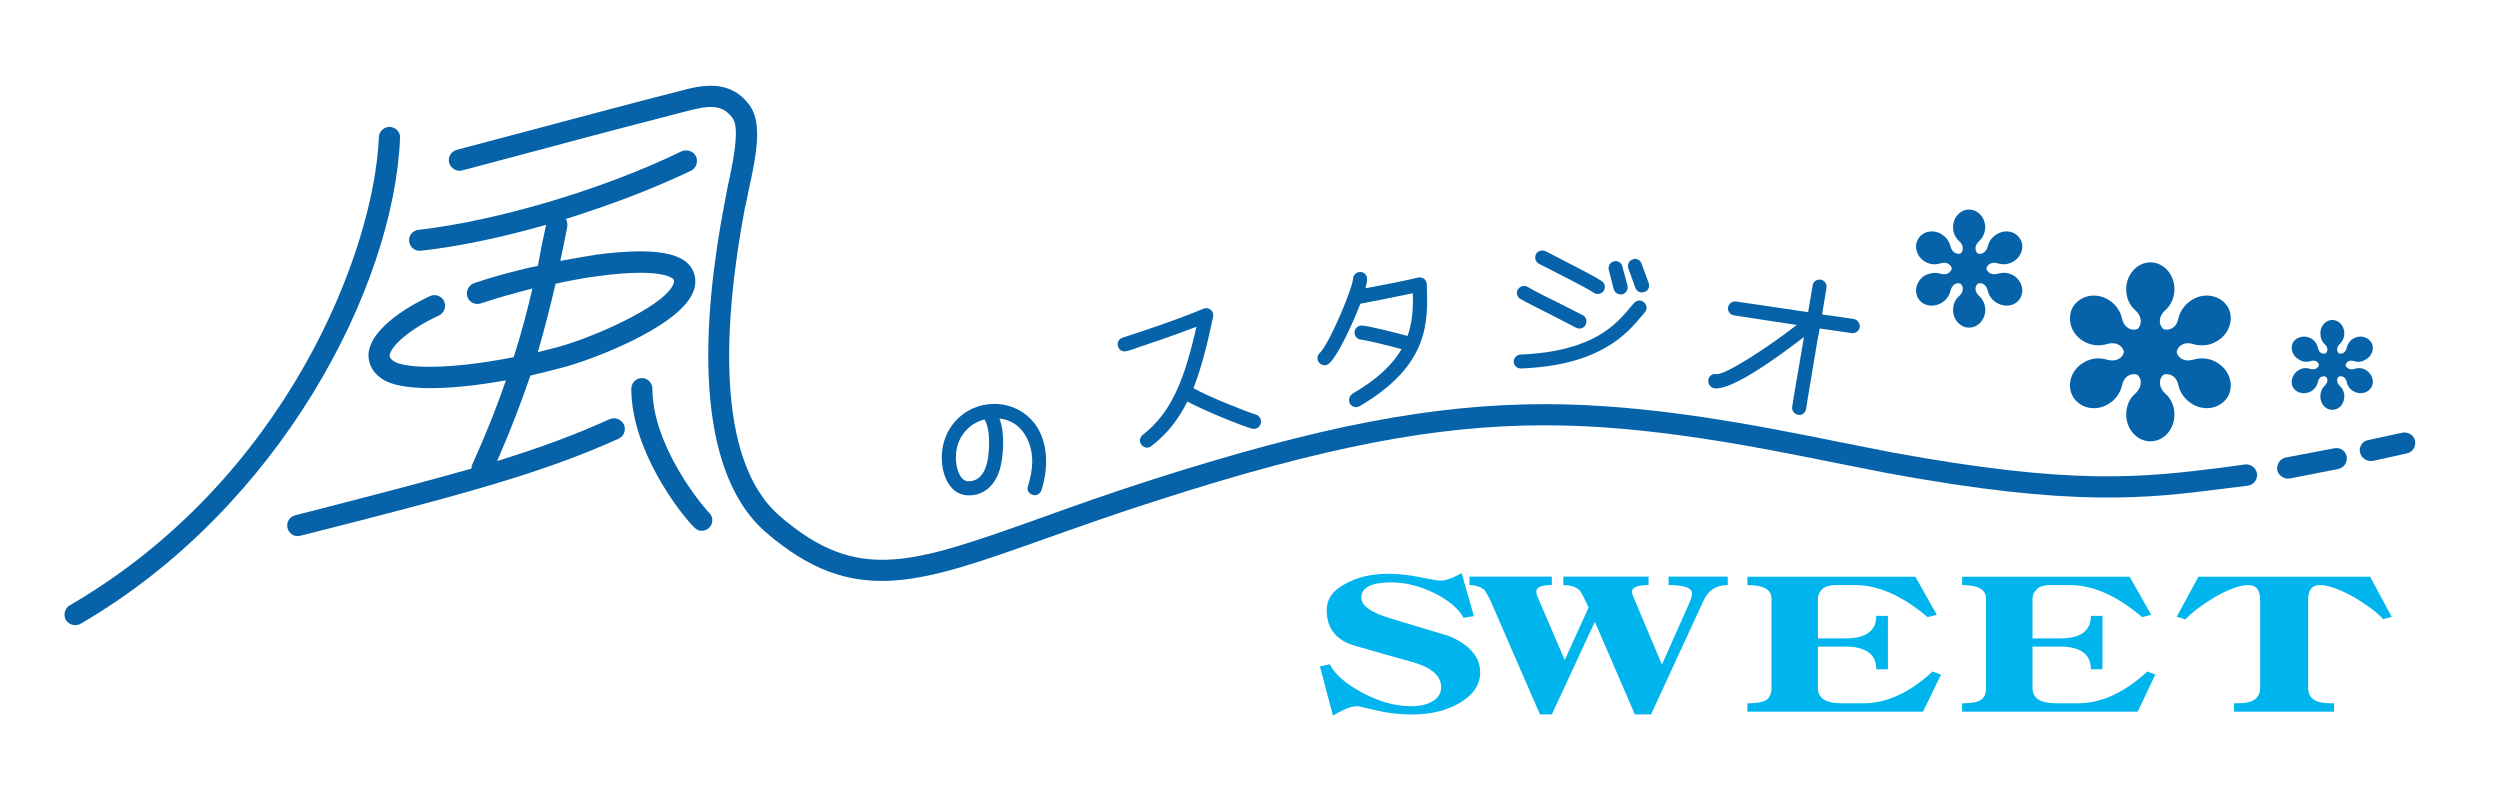 <?xml version="1.0" encoding="utf-8"?>
<!-- Generator: Adobe Illustrator 25.2.0, SVG Export Plug-In . SVG Version: 6.00 Build 0)  -->
<svg version="1.1" id="レイヤー_6" xmlns="http://www.w3.org/2000/svg" xmlns:xlink="http://www.w3.org/1999/xlink" x="0px"
	 y="0px" width="156px" height="50px" viewBox="0 0 156 50" style="enable-background:new 0 0 156 50;" xml:space="preserve">
<style type="text/css">
	.st0{fill:#0663A9;}
	.st1{fill:#00B5ED;}
</style>
<g>
	<path class="st0" d="M40.712,24.265c0-0.36-0.286-0.673-0.659-0.673c-0.376,0-0.659,0.313-0.659,0.673
		c0,3.895,3.139,7.89,3.939,8.658c0.239,0.264,0.662,0.264,0.923,0c0.257-0.232,0.257-0.681,0-0.923
		C43.666,31.398,40.712,27.731,40.712,24.265"/>
	<path class="st0" d="M38.044,26.156c-2.121,0.959-4.221,1.743-7.023,2.612c0.854-1.944,1.524-3.716,2.074-5.332
		c0.63-0.15,1.314-0.313,1.991-0.498c1.68-0.422,6.969-2.4,8.076-4.518c0.322-0.605,0.243-1.097,0.127-1.417
		c-0.456-1.246-2.379-1.584-6.038-1.12c-0.735,0.112-1.528,0.266-2.288,0.395c0.08-0.351,0.144-0.686,0.21-0.997l0.22-1.113
		c0.037-0.194,0-0.373-0.09-0.505c2.751-0.856,5.466-1.888,7.823-3.014c0.315-0.156,0.456-0.565,0.301-0.898
		c-0.156-0.321-0.561-0.449-0.894-0.311c-4.887,2.375-11.501,4.34-16.417,4.902c-0.373,0.035-0.63,0.362-0.586,0.708
		c0.04,0.371,0.362,0.642,0.738,0.594c2.338-0.255,5.057-0.831,7.809-1.616l-0.217,1.007c-0.098,0.463-0.188,1.001-0.297,1.549
		c-1.571,0.333-2.976,0.742-3.989,1.086c-0.333,0.123-0.521,0.51-0.413,0.847c0.112,0.351,0.496,0.536,0.843,0.413
		c0.836-0.281,1.98-0.612,3.218-0.927c-0.293,1.265-0.659,2.701-1.169,4.283c-4.138,0.818-6.817,0.695-7.468,0.259
		c-0.286-0.186-0.272-0.322-0.272-0.367c0.051-0.543,1.209-1.636,3.081-2.492c0.322-0.151,0.467-0.556,0.322-0.885
		c-0.152-0.326-0.55-0.481-0.88-0.326c-0.88,0.398-3.696,1.859-3.841,3.602c-0.018,0.355,0.051,1.025,0.847,1.569
		c1.108,0.751,4.044,0.751,7.729,0.085c-0.55,1.597-1.238,3.352-2.111,5.275c-0.036,0.083-0.036,0.159-0.043,0.236
		c-2.813,0.796-6.277,1.706-10.987,2.908c-0.369,0.085-0.576,0.452-0.489,0.802c0.094,0.369,0.452,0.572,0.793,0.48
		c10.933-2.753,15.331-4.027,19.856-6.051c0.344-0.156,0.492-0.552,0.344-0.883C38.76,26.156,38.388,26.015,38.044,26.156
		 M34.67,17.702c0.916-0.196,1.857-0.378,2.78-0.49c3.511-0.46,4.518,0.032,4.605,0.27c0,0.025,0.036,0.125-0.076,0.335
		c-0.728,1.401-5.097,3.283-7.233,3.859c-0.416,0.098-0.814,0.208-1.184,0.299C34.025,20.364,34.376,18.952,34.67,17.702"/>
	<path class="st0" d="M140.099,28.98l-1.416,0.195c-4.956,0.614-9.22,1.151-20.682-0.955l-3.186-0.63
		c-4.985-1.007-11.791-2.379-18.452-2.371c-6.958,0.011-13.992,1.365-24.385,4.684c-2.719,0.871-5.047,1.7-7.088,2.437
		c-8.04,2.862-11.367,4.051-16.218-0.127c-4.145-3.566-3.472-12.417-2.194-19.225c0.022-0.011,0.221-1.035,0.221-1.035
		c0.532-2.366,0.847-4.248,0.12-5.318c-1.235-1.783-3.135-1.296-4.391-0.959l-0.253,0.065c-2.509,0.639-5.532,1.446-8.214,2.161
		l-5.441,1.443c-0.373,0.094-0.583,0.449-0.496,0.804c0.094,0.358,0.471,0.579,0.807,0.487l5.474-1.454
		c2.661-0.722,5.702-1.511,8.192-2.154l0.275-0.072c1.397-0.362,2.291-0.521,2.969,0.454c0.445,0.648-0.054,2.999-0.34,4.255
		l-0.206,1.093c-1.358,7.132-2.009,16.477,2.614,20.475c5.441,4.672,9.467,3.218,17.51,0.348c2.049-0.722,4.359-1.551,7.059-2.406
		c10.238-3.287,17.199-4.635,23.987-4.635c6.516-0.018,13.26,1.359,18.191,2.346l3.2,0.633c11.678,2.158,16.251,1.582,21.091,0.963
		l1.405-0.174c0.369-0.036,0.634-0.391,0.587-0.749C140.79,29.205,140.461,28.944,140.099,28.98"/>
	<path class="st0" d="M24.334,7.918c-0.351-0.016-0.681,0.27-0.691,0.63c-0.293,7.142-5.778,21.369-19.292,29.227
		c-0.311,0.172-0.413,0.592-0.246,0.903c0.188,0.315,0.601,0.424,0.916,0.25c12.457-7.233,19.57-21.022,19.943-30.338
		C24.986,8.238,24.693,7.942,24.334,7.918"/>
	<path class="st0" d="M145.652,27.974l-3.023,0.574c-0.359,0.078-0.583,0.425-0.529,0.789c0.08,0.353,0.442,0.583,0.8,0.518
		l3.001-0.589c0.366-0.076,0.597-0.427,0.532-0.775C146.365,28.12,146.018,27.898,145.652,27.974"/>
	<path class="st0" d="M150.702,27.512c-0.062-0.346-0.427-0.574-0.778-0.516l-2.132,0.46c-0.369,0.056-0.604,0.42-0.532,0.769
		c0.091,0.364,0.434,0.594,0.804,0.537l2.107-0.467C150.546,28.225,150.764,27.876,150.702,27.512"/>
	<path class="st0" d="M134.994,20.538L134.994,20.538c0.337,0.114,0.829-0.047,0.941-0.695v0.011v-0.011
		c0.112-0.456,0.424-0.876,0.873-1.151c0.804-0.474,1.785-0.243,2.212,0.471c0.406,0.721,0.101,1.683-0.706,2.14
		c-0.449,0.272-0.988,0.301-1.434,0.177c-0.604-0.199-0.995,0.123-1.057,0.48c0.062,0.35,0.453,0.661,1.057,0.476
		c0.445-0.13,0.985-0.094,1.434,0.172c0.807,0.454,1.111,1.421,0.706,2.136c-0.427,0.718-1.397,0.954-2.212,0.476
		c-0.449-0.268-0.76-0.697-0.873-1.151c-0.112-0.637-0.605-0.811-0.941-0.684c-0.264,0.219-0.351,0.728,0.116,1.173
		c0.351,0.302,0.576,0.767,0.576,1.303c0,0.927-0.662,1.679-1.506,1.679c-0.818,0-1.506-0.752-1.506-1.679
		c0-0.536,0.217-1.001,0.568-1.303c0.474-0.445,0.398-0.954,0.13-1.173c-0.358-0.127-0.822,0.047-0.966,0.684
		c-0.105,0.463-0.398,0.887-0.858,1.151c-0.793,0.478-1.774,0.253-2.201-0.476c-0.406-0.715-0.113-1.682,0.698-2.136
		c0.449-0.266,0.985-0.302,1.405-0.172c0.637,0.185,1.017-0.127,1.086-0.476c-0.069-0.356-0.449-0.679-1.101-0.48h0.014h-0.014
		c-0.405,0.123-0.941,0.094-1.408-0.177c-0.793-0.456-1.086-1.412-0.681-2.14c0.427-0.713,1.401-0.945,2.201-0.471
		c0.46,0.275,0.753,0.695,0.858,1.162c0.145,0.637,0.608,0.798,0.966,0.684c0.268-0.237,0.344-0.739-0.13-1.18
		c-0.351-0.297-0.568-0.777-0.568-1.311c0-0.916,0.688-1.676,1.506-1.676c0.844,0,1.506,0.76,1.506,1.676
		c0,0.534-0.224,1.014-0.576,1.311C134.632,19.799,134.73,20.301,134.994,20.538"/>
	<path class="st0" d="M123.414,15.823L123.414,15.823c0.228,0.06,0.528-0.049,0.63-0.469c0.065-0.306,0.271-0.561,0.576-0.748
		c0.532-0.317,1.177-0.165,1.448,0.324c0.279,0.456,0.073,1.102-0.46,1.405c-0.308,0.167-0.641,0.199-0.941,0.098
		c-0.416-0.123-0.666,0.094-0.717,0.324c0.051,0.226,0.3,0.44,0.717,0.324c0.3-0.098,0.633-0.078,0.955,0.094
		c0.518,0.308,0.724,0.938,0.445,1.423c-0.271,0.478-0.916,0.617-1.448,0.311c-0.304-0.167-0.51-0.453-0.576-0.746
		c-0.101-0.431-0.402-0.554-0.63-0.461c-0.181,0.156-0.228,0.476,0.087,0.769c0.221,0.199,0.384,0.521,0.384,0.862
		c0,0.612-0.463,1.111-1.014,1.111c-0.554,0-0.999-0.5-0.999-1.111c0-0.34,0.141-0.662,0.384-0.862
		c0.322-0.293,0.253-0.614,0.08-0.769c-0.228-0.092-0.529,0.031-0.63,0.461c-0.072,0.293-0.264,0.579-0.565,0.746
		c-0.539,0.306-1.187,0.174-1.455-0.311c-0.275-0.485-0.072-1.115,0.449-1.423c0.311-0.146,0.655-0.192,0.948-0.094
		c0.413,0.116,0.663-0.098,0.71-0.324h0.007h-0.007c-0.047-0.23-0.297-0.447-0.71-0.324c-0.293,0.101-0.637,0.076-0.948-0.098
		c-0.521-0.302-0.724-0.938-0.453-1.405c0.271-0.489,0.919-0.641,1.459-0.324c0.301,0.187,0.493,0.453,0.565,0.748
		c0.101,0.42,0.402,0.529,0.63,0.469c0.174-0.161,0.242-0.483-0.08-0.78c-0.243-0.199-0.384-0.521-0.384-0.863
		c0-0.61,0.445-1.102,0.999-1.102c0.55,0,1.007,0.492,1.007,1.102c0,0.342-0.156,0.664-0.377,0.863
		C123.185,15.339,123.232,15.662,123.414,15.823"/>
	<path class="st0" d="M145.945,22.051L145.945,22.051c0.163,0.062,0.42-0.025,0.488-0.337c0.051-0.235,0.188-0.46,0.424-0.594
		c0.402-0.228,0.894-0.109,1.115,0.246c0.217,0.351,0.047,0.852-0.348,1.068c-0.232,0.156-0.503,0.172-0.717,0.107
		c-0.315-0.114-0.511,0.065-0.543,0.232c0.033,0.165,0.228,0.328,0.543,0.252c0.214-0.087,0.485-0.076,0.717,0.06
		c0.395,0.237,0.565,0.718,0.348,1.091c-0.221,0.362-0.713,0.471-1.115,0.239c-0.235-0.14-0.373-0.348-0.424-0.59
		c-0.069-0.315-0.326-0.389-0.488-0.326c-0.123,0.093-0.181,0.348,0.054,0.579c0.174,0.159,0.286,0.391,0.286,0.655
		c0,0.478-0.322,0.84-0.749,0.84c-0.424,0-0.746-0.362-0.746-0.84c0-0.264,0.091-0.496,0.264-0.655
		c0.242-0.232,0.21-0.487,0.062-0.579c-0.167-0.063-0.402,0.011-0.478,0.326c-0.051,0.243-0.188,0.451-0.424,0.59
		c-0.405,0.232-0.909,0.123-1.129-0.239c-0.196-0.373-0.04-0.854,0.365-1.091c0.235-0.136,0.5-0.147,0.721-0.06
		c0.311,0.076,0.507-0.087,0.532-0.252c-0.025-0.167-0.221-0.346-0.532-0.232c-0.221,0.065-0.485,0.049-0.721-0.107
		c-0.405-0.216-0.561-0.717-0.365-1.068c0.221-0.355,0.724-0.474,1.129-0.246c0.235,0.134,0.373,0.358,0.424,0.594
		c0.076,0.329,0.311,0.398,0.478,0.337c0.148-0.118,0.181-0.351-0.062-0.584c-0.174-0.165-0.264-0.397-0.264-0.668
		c0-0.458,0.322-0.833,0.746-0.833c0.42,0,0.749,0.375,0.749,0.833c0,0.272-0.112,0.503-0.286,0.668
		C145.764,21.7,145.822,21.933,145.945,22.051"/>
	<path class="st0" d="M60.365,30.91c1.112,0.045,1.912-0.744,2.132-2.107c0.051-0.281,0.101-0.728,0.101-1.227
		c0-0.496-0.062-1.014-0.232-1.455c0.014,0,0.025,0,0.065,0c0.663,0.094,1.195,0.453,1.535,1.021
		c0.282,0.449,0.445,1.01,0.445,1.662c0,0.485-0.105,1.001-0.264,1.524c-0.007,0.047-0.029,0.096-0.029,0.145
		c0,0.185,0.116,0.34,0.322,0.407c0.228,0.076,0.474-0.054,0.543-0.284c0.471-1.466,0.373-2.914-0.261-3.939
		c-0.489-0.762-1.253-1.267-2.161-1.415c-0.865-0.134-1.731,0.072-2.447,0.583c-0.706,0.525-1.162,1.276-1.303,2.15
		c-0.141,0.912,0.054,1.843,0.521,2.4C59.594,30.711,59.96,30.884,60.365,30.91 M59.681,28.106c0.101-0.642,0.434-1.175,0.952-1.566
		c0.246-0.177,0.518-0.286,0.793-0.373c0.214,0.344,0.293,0.858,0.293,1.423c0,0.369-0.029,0.742-0.08,1.068
		c-0.094,0.525-0.366,1.408-1.253,1.372c-0.141-0.011-0.272-0.087-0.38-0.214c-0.224-0.284-0.358-0.751-0.358-1.253
		C59.648,28.408,59.663,28.262,59.681,28.106"/>
	<path class="st0" d="M70.328,21.899l0.062-0.007c1.35-0.453,2.766-0.929,4.268-1.502c-0.738,3.253-1.539,5.354-3.359,6.751
		c-0.094,0.08-0.166,0.214-0.166,0.337c0,0.098,0.022,0.199,0.101,0.282c0.163,0.199,0.427,0.23,0.612,0.076
		c0.981-0.757,1.698-1.669,2.245-2.784c0.912,0.521,3.526,1.571,4.033,1.698c0.239,0.065,0.492-0.094,0.543-0.322
		c0.076-0.246-0.08-0.5-0.322-0.568c-0.369-0.087-3.077-1.158-3.859-1.635H74.47c0.485-1.247,0.865-2.704,1.231-4.469
		c0.036-0.154-0.018-0.32-0.163-0.431c-0.116-0.109-0.286-0.123-0.445-0.06c-1.767,0.733-3.396,1.261-4.96,1.779l-0.08,0.029
		c-0.242,0.07-0.366,0.315-0.293,0.537C69.836,21.87,70.096,21.986,70.328,21.899"/>
	<path class="st0" d="M82.937,22.681c0.511-0.449,1.408-2.317,1.951-3.729c0.731-0.14,2.176-0.42,3.273-0.657
		c0.007,0.129,0.007,0.286,0.007,0.402c0,0.755-0.065,1.508-0.337,2.266c-0.767-0.212-2.443-0.632-2.852-0.65
		c-0.232-0.013-0.438,0.177-0.456,0.413c-0.011,0.246,0.177,0.46,0.42,0.471c0.225,0.018,1.379,0.282,2.516,0.59
		c-0.543,0.927-1.466,1.855-3.073,2.784c-0.134,0.098-0.206,0.239-0.206,0.395c0,0.076,0.022,0.154,0.051,0.216
		c0.123,0.219,0.398,0.284,0.604,0.168c4.38-2.576,4.275-5.246,4.199-7.621c-0.014-0.143-0.065-0.248-0.174-0.337
		c-0.112-0.072-0.235-0.107-0.373-0.072c-0.912,0.221-2.342,0.496-3.28,0.666c0.065-0.246,0.098-0.42,0.098-0.554
		c0.018-0.237-0.17-0.449-0.391-0.46c-0.272-0.009-0.456,0.174-0.478,0.398c-0.051,0.702-1.539,4.17-2.081,4.655
		c-0.177,0.149-0.199,0.451-0.033,0.616C82.481,22.819,82.741,22.853,82.937,22.681"/>
	<path class="st0" d="M106.938,24.225c1.093,0.207,4.188-2.087,5.636-3.202c-0.018,0.047-0.025,0.076-0.025,0.123
		c-0.326,1.908-0.673,3.895-0.717,4.243c-0.04,0.239,0.148,0.46,0.391,0.5c0.232,0.033,0.442-0.138,0.485-0.398
		c0.036-0.322,0.398-2.393,0.692-4.203c0.058-0.275,0.112-0.536,0.148-0.791l1.998,0.288c0.235,0.029,0.467-0.132,0.507-0.378
		c0.018-0.226-0.148-0.462-0.38-0.502l-1.973-0.286c0.141-0.871,0.253-1.506,0.271-1.658c0.04-0.254-0.13-0.478-0.369-0.514
		c-0.246-0.029-0.481,0.14-0.496,0.385c-0.022,0.154-0.138,0.815-0.279,1.645l-4.496-0.665c-0.235-0.035-0.467,0.131-0.503,0.378
		c-0.036,0.226,0.145,0.461,0.373,0.492l3.913,0.594c-1.64,1.291-4.442,3.137-5.014,3.068h0.015
		c-0.239-0.051-0.471,0.105-0.514,0.34C106.566,23.944,106.706,24.151,106.938,24.225"/>
	<path class="st0" d="M96.02,16.455l1.408,0.717c0.793,0.405,1.752,0.905,2.023,1.093c0.206,0.141,0.489,0.076,0.612-0.101
		c0.141-0.214,0.091-0.496-0.116-0.623c-0.308-0.217-1.224-0.693-2.136-1.159l-1.347-0.699c-0.214-0.107-0.503-0.042-0.615,0.167
		C95.738,16.082,95.814,16.335,96.02,16.455"/>
	<path class="st0" d="M94.894,18.666c0.452,0.261,1.401,0.724,2.223,1.146l1.22,0.632c0.217,0.118,0.5,0.047,0.601-0.174
		c0.112-0.235,0.043-0.489-0.17-0.597l-1.26-0.645c-0.771-0.382-1.755-0.865-2.186-1.126c-0.207-0.125-0.478-0.045-0.608,0.161
		C94.583,18.265,94.666,18.547,94.894,18.666"/>
	<path class="st0" d="M94.92,22.993c4.945-0.192,6.614-2.194,7.508-3.258l0.21-0.246c0.167-0.181,0.138-0.46-0.054-0.623
		c-0.192-0.168-0.449-0.145-0.619,0.043l-0.224,0.257c-0.865,1.036-2.28,2.767-6.856,2.958c-0.246,0.014-0.431,0.212-0.431,0.467
		C94.478,22.819,94.666,23.003,94.92,22.993"/>
	<path class="st0" d="M100.697,18.047c0.051,0.217,0.301,0.364,0.532,0.322c0.239-0.069,0.391-0.319,0.326-0.554l-0.322-1.189
		c-0.043-0.244-0.293-0.374-0.514-0.317c-0.246,0.051-0.391,0.297-0.33,0.538L100.697,18.047z"/>
	<path class="st0" d="M102.044,17.953c0.09,0.239,0.329,0.356,0.561,0.264c0.243-0.054,0.351-0.315,0.275-0.55l-0.445-1.213
		c-0.079-0.235-0.329-0.366-0.557-0.264c-0.235,0.065-0.344,0.329-0.268,0.561L102.044,17.953z"/>
	<path class="st1" d="M91.068,43.873c-0.814,0.474-1.803,0.71-2.936,0.71c-0.757,0-1.477-0.074-2.208-0.246
		c-0.738-0.164-1.14-0.271-1.209-0.271c-0.42,0-0.901,0.213-1.539,0.584l-0.814-3.066l0.612-0.136
		c0.322,0.641,1.025,1.242,2.071,1.796c1.032,0.547,2.02,0.823,2.99,0.823c0.539,0,1.01-0.091,1.369-0.316
		c0.358-0.216,0.521-0.498,0.521-0.876c0-0.712-0.608-1.231-1.792-1.566c-0.641-0.168-1.788-0.503-3.453-0.975
		c-1.271-0.331-1.894-1.079-1.894-2.263c0-0.695,0.391-1.256,1.213-1.667c0.717-0.4,1.604-0.599,2.657-0.599
		c0.63,0,1.303,0.082,1.998,0.217c0.677,0.145,1.108,0.21,1.216,0.21c0.333,0,0.772-0.149,1.336-0.472l0.764,2.684l-0.641,0.109
		c-0.322-0.583-0.938-1.1-1.821-1.542c-0.897-0.438-1.795-0.67-2.69-0.67c-1.26,0-1.871,0.329-1.871,0.948
		c0,0.51,0.612,0.945,1.871,1.316l3.602,1.084c1.292,0.55,1.944,1.312,1.944,2.268C92.363,42.715,91.933,43.371,91.068,43.873"/>
	<path class="st1" d="M106.287,37.509l-3.262,7.07h-1.01L99.517,38.8l-2.682,5.779h-0.742l-3.088-7.101
		c-0.148-0.31-0.272-0.512-0.373-0.659c-0.232-0.194-0.543-0.311-0.938-0.311v-0.527h5.141v0.527c-0.641,0-0.97,0.128-0.97,0.407
		c0,0.109,0.04,0.253,0.123,0.427l1.651,3.85l1.488-3.285c-0.261-0.565-0.442-0.923-0.539-1.048
		c-0.232-0.233-0.576-0.351-1.035-0.351v-0.527h5.318v0.527c-0.688,0-1.043,0.141-1.043,0.442c0,0.041,0.043,0.179,0.137,0.393
		l1.738,4.13l1.73-3.888c0.098-0.232,0.149-0.409,0.149-0.554c0-0.355-0.5-0.523-1.463-0.523v-0.527h3.692v0.527
		C107.087,36.508,106.587,36.836,106.287,37.509"/>
	<path class="st1" d="M119.996,44.409h-10.958v-0.523c0.543,0,0.916-0.056,1.159-0.196c0.217-0.127,0.344-0.397,0.344-0.749v-5.588
		c0-0.572-0.5-0.845-1.503-0.845v-0.52h10.48l1.34,2.379l-0.579,0.141c-1.568-1.332-3.07-2-4.504-2h-1.22
		c-0.369,0-0.641,0.078-0.825,0.233c-0.188,0.174-0.29,0.389-0.29,0.612v2.483h1.73c1.245,0,1.912-0.456,1.912-1.408h0.724v3.334
		h-0.724c0-0.943-0.666-1.416-1.93-1.416h-1.712v2.57c0,0.657,0.474,0.968,1.47,0.968h1.387c1.405,0,2.856-0.643,4.294-1.982
		l0.528,0.192L119.996,44.409z"/>
	<path class="st1" d="M133.394,44.409h-10.958v-0.523c0.532,0,0.934-0.056,1.144-0.196c0.235-0.127,0.347-0.397,0.347-0.749v-5.588
		c0-0.572-0.492-0.845-1.491-0.845v-0.52h10.455l1.346,2.379l-0.572,0.141c-1.56-1.332-3.059-2-4.496-2h-1.227
		c-0.377,0-0.641,0.078-0.826,0.233c-0.188,0.174-0.286,0.389-0.286,0.612v2.483h1.727c1.26,0,1.915-0.456,1.915-1.408h0.721v3.334
		h-0.721c0-0.943-0.655-1.416-1.933-1.416h-1.709v2.57c0,0.657,0.471,0.968,1.474,0.968h1.372c1.423,0,2.86-0.643,4.319-1.982
		l0.496,0.192L133.394,44.409z"/>
	<path class="st1" d="M148.707,38.635c-0.369-0.424-0.981-0.851-1.741-1.329c-0.93-0.525-1.669-0.798-2.204-0.798
		c-0.496,0-0.735,0.306-0.735,0.93v5.479c0,0.657,0.456,0.968,1.368,0.968h0.25v0.523h-6.241v-0.523h0.282
		c0.887,0,1.347-0.311,1.347-0.968v-5.479c0-0.624-0.239-0.93-0.717-0.93c-0.568,0-1.296,0.273-2.19,0.798
		c-0.771,0.469-1.343,0.905-1.752,1.343l-0.55-0.159l1.358-2.501h10.712l1.35,2.501L148.707,38.635z"/>
</g>
</svg>
